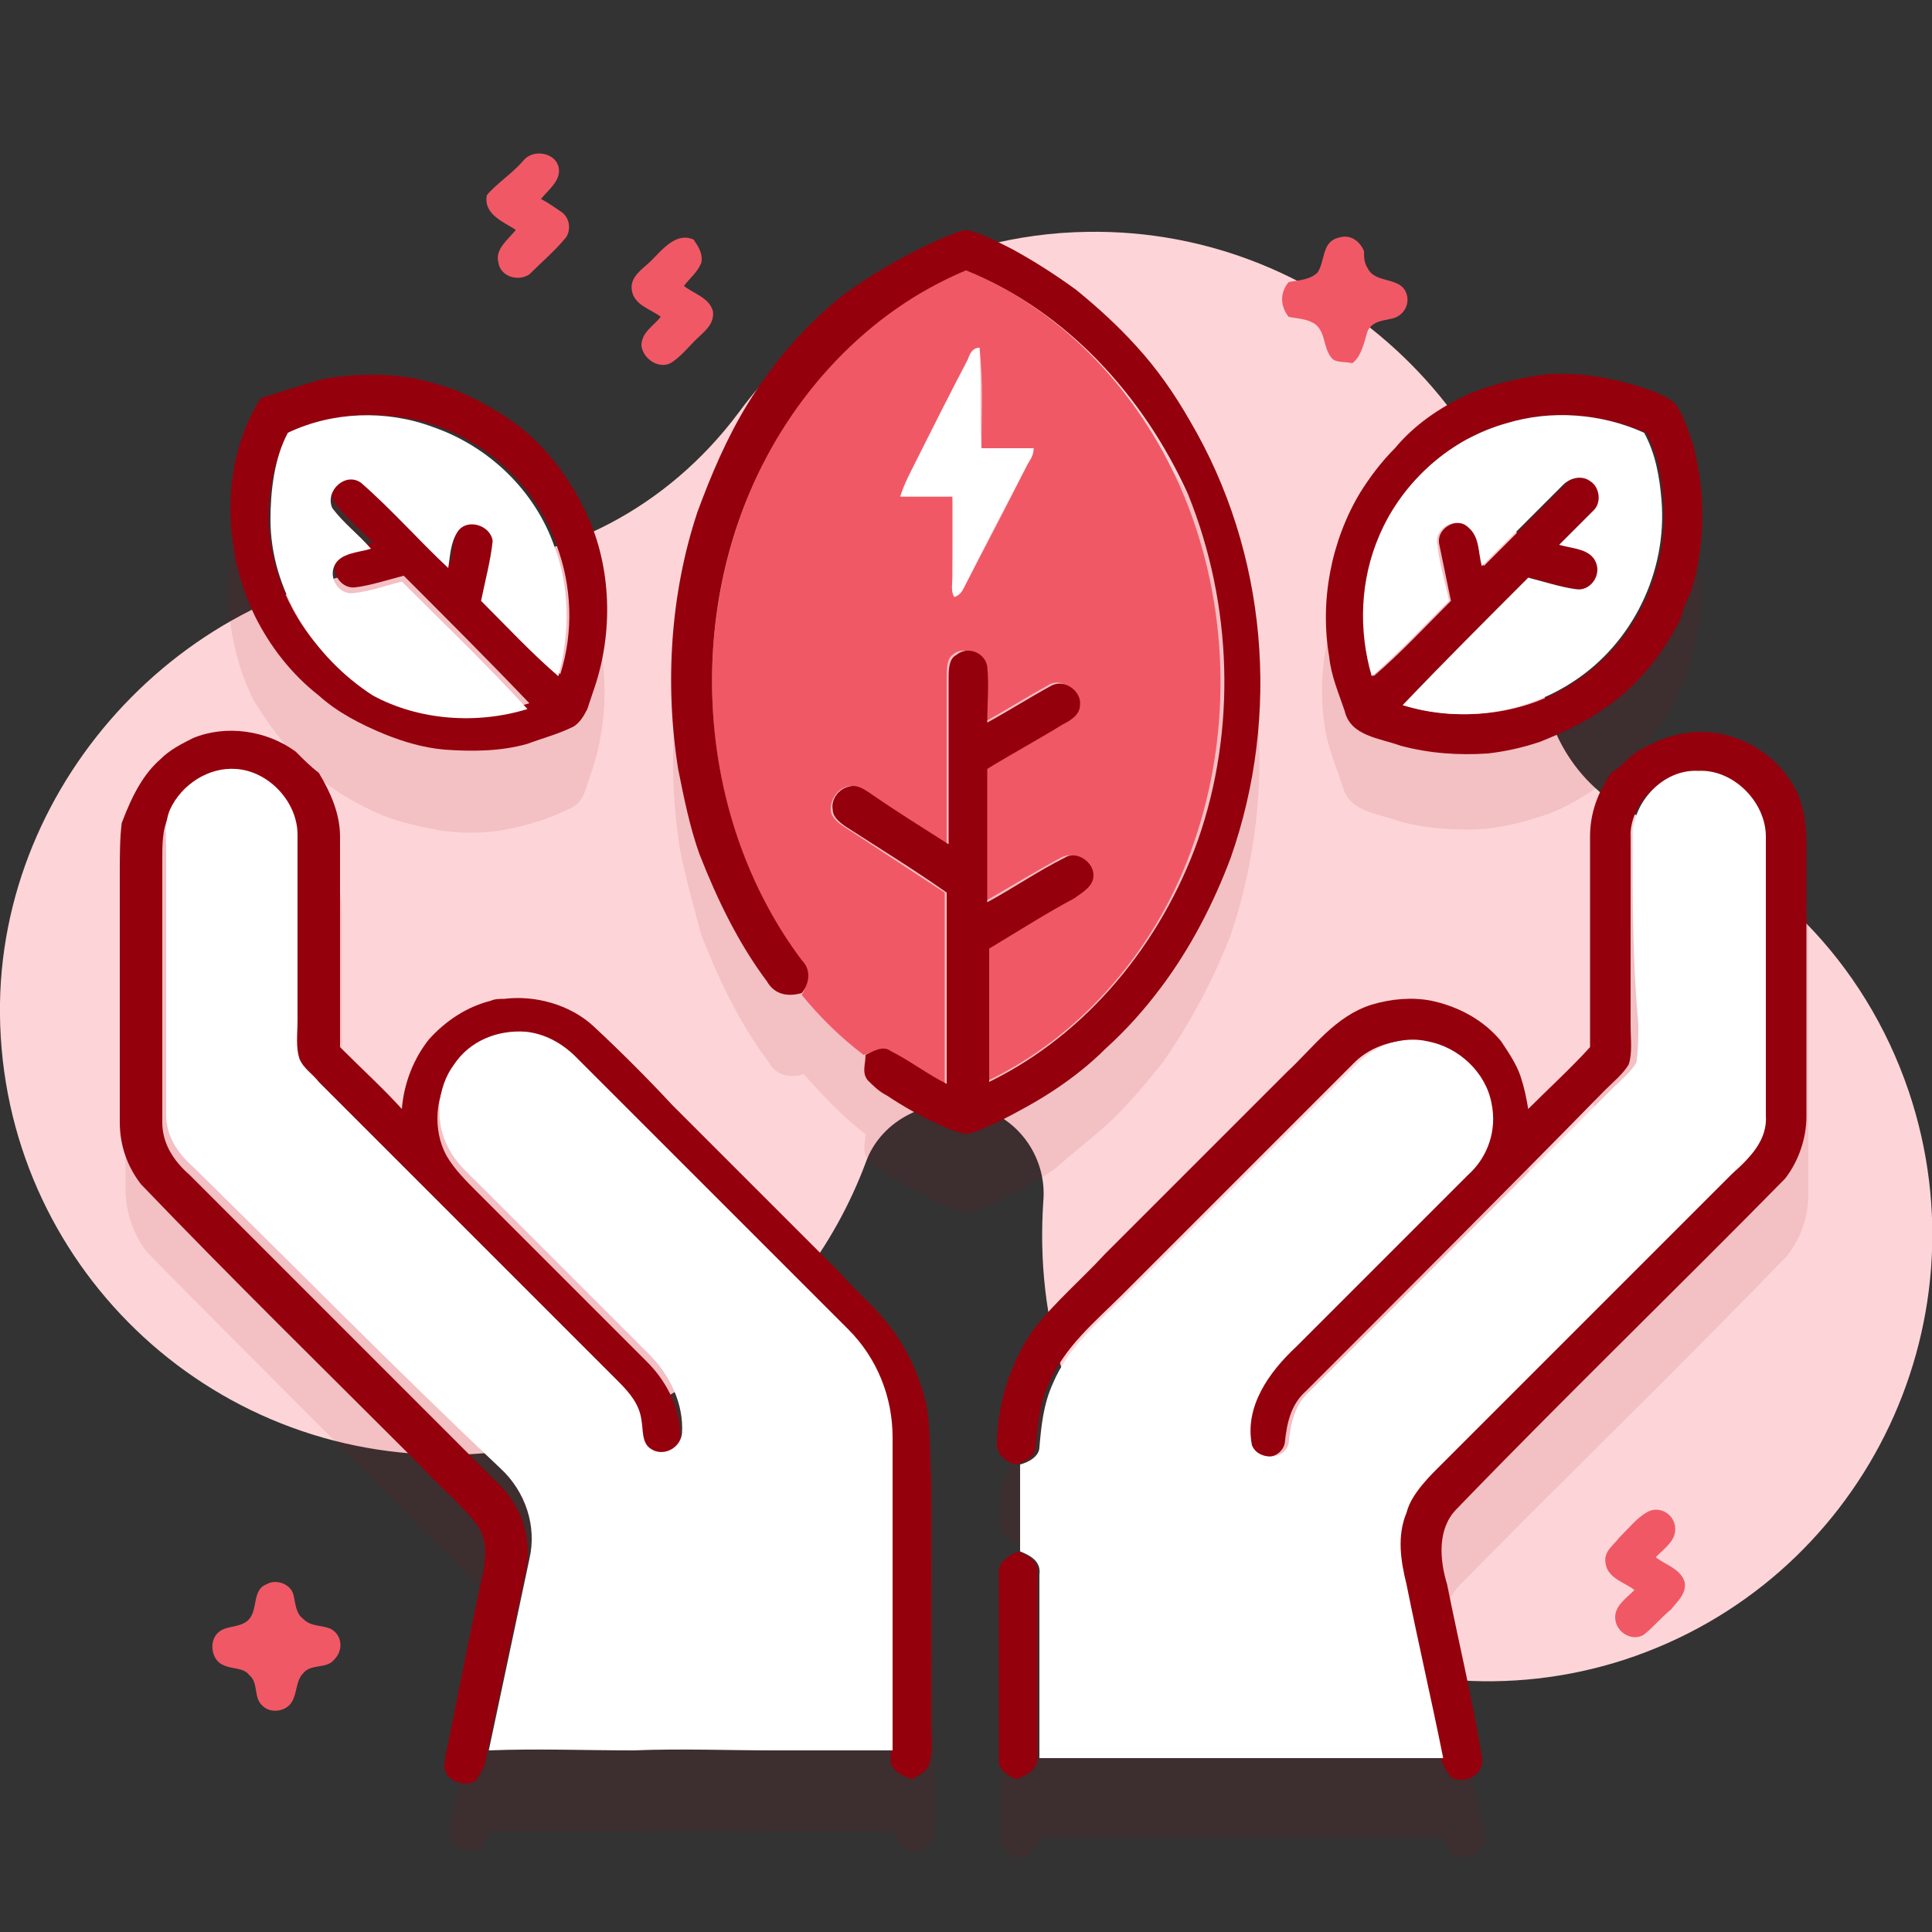<?xml version="1.0" encoding="UTF-8"?> <!-- Generator: Adobe Illustrator 21.0.1, SVG Export Plug-In . SVG Version: 6.00 Build 0) --> <svg xmlns="http://www.w3.org/2000/svg" xmlns:xlink="http://www.w3.org/1999/xlink" id="Capa_1" x="0px" y="0px" viewBox="0 0 100 100" style="enable-background:new 0 0 100 100;" xml:space="preserve"><rect x="0" y="0" width="100" height="100" fill="#333333" stroke="none"/> <style type="text/css"> .st0{fill:#FDD5D8;} .st1{opacity:0.1;enable-background:new ;} .st2{fill:#94010D;} .st3{fill:#F15865;} .st4{fill:#FFFFFF;} </style> <path class="st0" d="M98.8,56.5c-2.3-6.8-7.4-11.8-13.6-14.1c-3.2-1.2-5.3-4.3-5.4-7.7c0-0.1,0-0.2,0-0.2 C79.4,21.9,68.9,11.8,56.3,12c-7.4,0.1-14,3.8-18.1,9.4c-3.6,4.8-9.1,7.8-15.1,7.8c-0.2,0-0.4,0-0.5,0C10.4,29.4,0.2,39.8,0,51.9 c-0.2,12.9,10.2,23.4,23.1,23.4c10,0,18.4-6.3,21.7-15.1c0.8-2.3,3.4-3.5,5.7-2.9h0.1c2.2,0.6,3.6,2.7,3.4,4.9 c-0.2,3,0.1,6.1,1.1,9.1c4,11.9,17,18.5,29,14.6C96.3,81.9,102.9,68.7,98.8,56.5L98.8,56.5z"></path> <g class="st1"> <path class="st2" d="M57.2,58.3c1.1-1,2-2.1,2.9-3.2c1.5-2.1,2.7-4.4,3.6-6.7c2.5-7.4,1.9-15.9-2.1-22.6c-0.8-1.4-1.8-2.7-2.8-3.9 c-0.9-1-2-2-3.1-2.9c-1-0.8-2.1-1.5-3.3-2.1c-0.8-0.4-1.6-0.8-2.4-1c-0.5,0.1-1,0.3-1.4,0.5c-1.8,0.8-3.4,1.8-4.9,3.1 c-1.9,1.6-3.5,3.5-4.9,5.6c-1.1,1.7-2,3.6-2.6,5.6c-1.4,4.3-1.7,8.9-1,13.3c0.3,1.5,0.7,2.9,1.1,4.4c0.9,2.3,2,4.6,3.5,6.6 c0.4,0.7,1.1,0.8,1.8,0.6c1,1.1,2,2.2,3.2,3.1c0,0.4-0.2,0.9,0.1,1.3c0.3,0.3,0.7,0.5,1,0.8c0.9,0.5,1.8,1,2.7,1.5 c0.5,0.2,0.9,0.4,1.4,0.5c0.6-0.1,1.1-0.4,1.6-0.6c1-0.5,2-1,3-1.7C55.5,59.7,56.4,59,57.2,58.3z"></path> <path class="st2" d="M16.4,40.2c1,0.8,2.2,1.5,3.4,2c1,0.4,2,0.6,3.1,0.8c1.5,0.2,2.9,0.1,4.3-0.3c0.8-0.2,1.6-0.5,2.4-0.9 c0.4-0.2,0.6-0.6,0.7-0.9c0.1-0.3,0.2-0.6,0.3-0.9c1-2.9,0.9-6.1-0.2-8.9c-0.7-1.6-1.7-3.1-3-4.3c-1.1-1-2.5-1.9-3.9-2.4 c-0.9-0.3-1.8-0.6-2.7-0.7c-1.4-0.2-2.7-0.1-4.1,0.1c-1.2,0.2-2.3,0.6-3.3,1.1c-2.1,3.4-2,7.8-0.3,11.3 C14,37.7,15.1,39.1,16.4,40.2z"></path> <path class="st2" d="M69.5,40.7c0.3,1.3,1.8,1.4,2.9,1.8c1.4,0.4,3,0.5,4.5,0.4c0.9-0.1,1.8-0.3,2.7-0.6c1.1-0.3,2.1-0.9,3-1.5 c1.9-1.2,3.3-3,4.3-4.9c0.2-0.4,0.4-0.8,0.5-1.3c0.8-2.5,0.9-5.2,0.1-7.8c-0.2-0.6-0.4-1.2-0.7-1.7c-0.2-0.5-0.8-0.7-1.2-0.9 c-1.9-0.7-3.9-1.1-5.9-0.9c-1.3,0.1-2.6,0.4-3.8,1c-1.5,0.6-2.8,1.5-3.9,2.7c-0.7,0.7-1.3,1.5-1.8,2.3c-1.5,2.5-2.1,5.6-1.6,8.5 C68.8,38.9,69.2,39.8,69.5,40.7z"></path> <path class="st2" d="M48.3,80.5c0-1.4,0.1-2.8-0.3-4.1c-0.4-1.6-1.2-3.1-2.3-4.4c-0.7-0.8-1.5-1.5-2.2-2.3 c-1.7-1.7-3.4-3.4-5.1-5.1c-1.2-1.2-2.3-2.3-3.5-3.5c-1.4-1.4-2.7-2.8-4.1-4.1c-1.3-1.1-3-1.5-4.6-1.4c-0.2,0-0.5,0.1-0.7,0.1 c-1.3,0.3-2.4,1-3.2,2c-0.8,1-1.3,2.3-1.4,3.6c-1.1-1.1-2.2-2.1-3.2-3.2c0-3.6,0-7.3,0-10.9c0-1.2-0.4-2.3-1.1-3.3 c-0.4-0.4-0.7-0.8-1.2-1.1c-1.5-1.1-3.6-1.4-5.3-0.7c-0.6,0.3-1.2,0.6-1.7,1.1C7.5,44,6.9,45,6.6,46.1c-0.2,0.9-0.1,1.7-0.1,2.6 c0,4.3,0,8.6,0,12.9c0,1.1,0.4,2.3,1.1,3.2c4.7,4.8,9.6,9.6,14.3,14.4c1,1,2.1,2,3,3.1c0.8,1,0.5,2.4,0.2,3.5c-0.5,2.5-1,5-1.5,7.4 c-0.1,0.6-0.3,1.2-0.3,1.8c0.1,0.7,1,1,1.6,0.7c0.2-0.3,0.4-0.6,0.5-0.9c2.5,0,5,0,7.5,0c2.4-0.1,4.9,0,7.3,0c2,0,4.1,0,6.1,0 l0,0.2c0.2,0.5,0.6,0.8,1.1,0.9c0.3-0.2,0.8-0.4,0.9-0.8c0.1-0.7,0-1.3,0.1-2C48.3,89,48.3,84.8,48.3,80.5z"></path> <path class="st2" d="M93.1,45.2c-0.9-2.1-3.2-3.5-5.5-3.3c-1.1,0.1-2.1,0.5-3,1.1c-0.4,0.3-0.7,0.7-1,1.1c-0.7,1-1.1,2.1-1.1,3.3 c0,3.5,0,6.9,0,10.4c0,0.1,0,0.4,0,0.5c-1,1.1-2.1,2.2-3.2,3.2c-0.1-0.6-0.2-1.2-0.4-1.7c-0.3-0.7-0.6-1.3-1-1.8 c-0.9-1.1-2.2-1.8-3.6-2.1c-1-0.2-2.1-0.1-3.1,0.2c-1.8,0.6-3,2.2-4.4,3.5c-1.6,1.6-3.3,3.3-4.9,4.9c-0.8,0.8-1.6,1.6-2.4,2.4 c-0.7,0.7-1.4,1.4-2.1,2.1c-1.2,1.3-2.6,2.5-3.7,3.9c-1.3,1.7-2,3.8-1.9,6c0,0.6,0.5,0.9,1,1c0,1.5,0,3,0,4.5 c-0.5,0.2-1.1,0.6-1,1.2c0,3.2,0,6.3,0,9.5c0,0.6,0.5,0.9,0.9,1.1c0.5-0.2,1.1-0.5,1.1-1.1c0.5,0,0.9,0,1.4,0c6.5,0,13,0,19.5,0 c0.1,0.3,0.3,0.6,0.5,0.9c0.8,0.4,1.8-0.2,1.6-1.1c-0.6-3-1.2-5.9-1.8-8.9c-0.4-1.3-0.5-2.8,0.5-3.9c5.6-5.7,11.4-11.3,17-17.1 c0.7-0.9,1.1-2,1.1-3.2c0-4.7,0-9.4,0-14.2C93.5,46.7,93.3,45.9,93.1,45.2z"></path> </g> <g> <g id="_x23_6583feff"> <path class="st3" d="M27.1,8.3c0.5-0.6,1.6-0.4,1.8,0.3c0.2,0.7-0.5,1.2-0.9,1.7c0.4,0.2,0.8,0.5,1.1,0.7c0.4,0.3,0.5,1,0.1,1.4 c-0.5,0.6-1.2,1.2-1.8,1.8c-0.6,0.4-1.5,0.1-1.6-0.6c-0.2-0.7,0.5-1.2,0.9-1.7c-0.6-0.4-1.7-0.8-1.5-1.8C25.7,9.5,26.5,9,27.1,8.3 z"></path> <path class="st3" d="M33.7,13.5c0.6-0.6,1.3-1.5,2.2-1.1c0.2,0.3,0.5,0.7,0.4,1.2c-0.2,0.5-0.6,0.8-0.9,1.2 c0.5,0.4,1.3,0.6,1.5,1.3c0.1,0.7-0.5,1.1-0.9,1.5c-0.4,0.4-0.8,0.9-1.3,1.2c-0.6,0.3-1.4-0.2-1.5-0.9c0-0.7,0.6-1,1-1.5 c-0.5-0.4-1.4-0.6-1.5-1.4C32.6,14.3,33.3,13.9,33.7,13.5z"></path> <path class="st3" d="M68.2,14.1c0.4-0.6,0.2-1.6,1.1-1.8c0.6-0.2,1.1,0.2,1.3,0.7c0,0.3,0,0.6,0.2,0.9c0.4,0.8,1.7,0.4,2,1.3 c0.2,0.6-0.2,1.2-0.8,1.3c-0.4,0.1-0.9,0.1-1.2,0.6c-0.2,0.6-0.3,1.3-0.8,1.7c-0.4-0.1-0.9,0-1.1-0.3c-0.4-0.5-0.3-1.3-0.8-1.7 c-0.4-0.3-0.9-0.3-1.4-0.4c-0.4-0.5-0.5-1.2,0-1.8C67.2,14.5,67.8,14.5,68.2,14.1z"></path> <path class="st3" d="M38.8,25.5c2.1-5.1,6.1-9.5,11.2-11.5c5.2,2.1,9.2,6.6,11.3,11.7c2.3,5.6,2.5,12.1,0.5,17.9 C60,48.9,56.1,53.6,51,56c0-2.3,0-4.6,0-6.9c1.5-0.8,2.9-1.7,4.4-2.6c0.4-0.3,1-0.6,1-1.2c0.1-0.7-0.8-1.3-1.5-0.9 c-1.3,0.7-2.6,1.5-4,2.3c0-2.3,0-4.6,0-6.9c1.3-0.8,2.6-1.5,3.9-2.3c0.4-0.2,0.8-0.5,0.9-1c0.1-0.8-0.8-1.5-1.5-1 c-1.1,0.6-2.2,1.3-3.3,1.9c0-1,0.1-2,0-2.9c-0.1-0.7-1.1-1.1-1.6-0.6C49,34.1,49,34.7,49,35.1c0,2.9,0,5.7,0,8.6 c-1.3-0.9-2.6-1.7-4-2.6c-0.3-0.2-0.7-0.5-1.1-0.4c-0.5,0.1-0.9,0.6-0.9,1.2c0,0.4,0.4,0.7,0.7,0.9c1.7,1.1,3.5,2.3,5.2,3.4 c0,3.3,0,6.6,0,9.9c-1-0.5-1.9-1.1-2.9-1.7c-0.4-0.3-0.9,0.1-1.3,0.2c-1.2-0.9-2.3-2-3.2-3.1c0.3-0.5,0.4-1.2,0-1.7 C36.4,42.9,35.5,33.4,38.8,25.5 M50.1,18.6c-0.9,1.8-1.8,3.5-2.7,5.3c-0.3,0.6-0.6,1.1-0.8,1.8c0.9,0,1.8,0,2.7,0 c0.1,1.4,0,2.8,0,4.2c0,0.3-0.1,0.7,0.1,1c0.2-0.1,0.4-0.3,0.5-0.5c1.1-2.1,2.2-4.2,3.3-6.4c0.1-0.2,0.2-0.5,0.3-0.8 c-0.9,0-1.8,0-2.7,0c0-1.7,0.1-3.4-0.1-5.2C50.3,18,50.2,18.3,50.1,18.6z"></path> <path class="st3" d="M85.2,78.3c0.6-0.4,1.4,0,1.5,0.7c0.1,0.7-0.5,1.1-1,1.6c0.5,0.4,1.3,0.6,1.5,1.3c0.1,0.6-0.4,1-0.7,1.4 c-0.5,0.4-0.9,0.9-1.4,1.3c-0.6,0.4-1.5-0.1-1.5-0.9c0-0.6,0.6-1,1-1.4c-0.5-0.4-1.4-0.6-1.5-1.4c-0.1-0.6,0.4-0.9,0.7-1.3 C84.3,79.1,84.7,78.6,85.2,78.3z"></path> <path class="st3" d="M13.8,82c0.5-0.3,1.3,0,1.4,0.6c0.1,0.4,0.1,0.9,0.5,1.2c0.4,0.4,0.9,0.3,1.4,0.5c0.6,0.3,0.7,1.1,0.2,1.6 c-0.4,0.5-1.2,0.2-1.6,0.7c-0.4,0.4-0.3,1-0.6,1.5c-0.3,0.5-1.1,0.6-1.5,0.2c-0.5-0.4-0.2-1.2-0.7-1.6c-0.3-0.4-0.9-0.3-1.3-0.5 c-0.6-0.2-0.8-1.1-0.4-1.6c0.4-0.5,1.1-0.3,1.6-0.7C13.4,83.4,13,82.3,13.8,82z"></path> </g> <g id="_x23_2626bcff"> <path class="st2" d="M48.6,12.4c0.5-0.2,0.9-0.4,1.4-0.5c0.9,0.2,1.6,0.6,2.4,1c1.1,0.6,2.2,1.3,3.3,2.1c1.1,0.9,2.1,1.8,3.1,2.9 c1.1,1.2,2,2.5,2.8,3.9c4,6.8,4.7,15.2,2.1,22.6c-0.9,2.4-2.1,4.7-3.6,6.7c-0.9,1.2-1.8,2.2-2.9,3.2c-0.8,0.8-1.7,1.5-2.6,2.1 c-0.9,0.6-2,1.2-3,1.7c-0.5,0.2-1,0.5-1.6,0.6c-0.5-0.1-1-0.3-1.4-0.5c-0.9-0.4-1.8-0.9-2.7-1.5c-0.4-0.2-0.7-0.5-1-0.8 c-0.3-0.4-0.1-0.8-0.1-1.3c0.4-0.2,0.9-0.5,1.3-0.2c1,0.5,1.9,1.2,2.9,1.7c0-3.3,0-6.6,0-9.9c-1.7-1.2-3.5-2.3-5.2-3.4 c-0.3-0.2-0.7-0.5-0.7-0.9c-0.1-0.5,0.3-1.1,0.9-1.2c0.4-0.1,0.8,0.2,1.1,0.4c1.3,0.9,2.6,1.7,4,2.6c0-2.9,0-5.7,0-8.6 c0-0.4,0-1,0.4-1.2c0.6-0.5,1.5-0.1,1.6,0.6c0.1,1,0,1.9,0,2.9c1.1-0.6,2.2-1.3,3.3-1.9c0.7-0.4,1.6,0.3,1.5,1 c0,0.5-0.5,0.8-0.9,1c-1.3,0.8-2.6,1.5-3.9,2.3c0,2.3,0,4.6,0,6.9c1.3-0.7,2.6-1.6,4-2.3c0.6-0.4,1.5,0.2,1.5,0.9 c0,0.6-0.6,0.9-1,1.2c-1.5,0.8-2.9,1.7-4.4,2.6c0,2.3,0,4.6,0,6.9c5.1-2.5,8.9-7.2,10.8-12.5c2-5.7,1.8-12.2-0.5-17.9 C59.2,20.5,55.2,16.1,50,14c-5.1,2.1-9.1,6.5-11.2,11.5c-3.3,7.8-2.4,17.4,2.7,24.2c0.5,0.5,0.4,1.2,0,1.7 c-0.7,0.2-1.4,0.1-1.8-0.6c-1.5-2-2.6-4.3-3.5-6.6c-0.5-1.4-0.8-2.9-1.1-4.4c-0.7-4.4-0.4-9.1,1-13.3c0.7-1.9,1.5-3.8,2.6-5.6 c1.3-2.1,2.9-4,4.9-5.6C45.1,14.2,46.8,13.2,48.6,12.4z"></path> <path class="st2" d="M16.8,19.6c1.3-0.2,2.7-0.3,4.1-0.1c0.9,0.1,1.8,0.4,2.7,0.7c1.4,0.6,2.8,1.4,3.9,2.4c1.3,1.2,2.3,2.7,3,4.3 c1.2,2.8,1.2,6.1,0.2,8.9c-0.1,0.3-0.2,0.6-0.3,0.9c-0.2,0.4-0.4,0.7-0.7,0.9c-0.8,0.4-1.6,0.6-2.4,0.9c-1.4,0.4-2.9,0.4-4.3,0.3 c-1.1-0.1-2.1-0.4-3.1-0.8c-1.2-0.5-2.4-1.1-3.4-2c-1.4-1.1-2.5-2.5-3.3-4.1c-1.7-3.5-1.8-8,0.3-11.3 C14.5,20.3,15.7,19.9,16.8,19.6 M14.9,22.4c-0.7,1.4-1,3-1,4.5c0.1,3.6,2.2,7.2,5.5,8.8c2.4,1.3,5.4,1.5,8,0.7 c-2.1-2.2-4.3-4.4-6.5-6.6c-0.8,0.2-1.7,0.5-2.5,0.6c-0.7,0.1-1.3-0.7-1-1.4c0.3-0.7,1.2-0.7,1.9-0.9c-0.6-0.7-1.4-1.3-2-2.1 c-0.5-0.9,0.7-1.9,1.5-1.3c1.5,1.4,2.9,3,4.5,4.4c0.2-0.6,0.1-1.4,0.5-1.9c0.5-0.7,1.7-0.3,1.8,0.5C25.5,29,25.1,30,25,31 c1.3,1.3,2.6,2.7,4,3.9c0.7-2.2,0.6-4.6-0.2-6.7c-1-2.9-3.4-5.2-6.3-6.2C20,21.2,17.3,21.3,14.9,22.4z"></path> <path class="st2" d="M76,20.4c1.2-0.5,2.5-0.8,3.8-1c2-0.2,4,0.2,5.9,0.9c0.4,0.2,1,0.4,1.2,0.9c0.3,0.5,0.5,1.1,0.7,1.7 c0.7,2.5,0.7,5.3-0.1,7.8c-0.2,0.4-0.4,0.8-0.5,1.3c-1,2-2.4,3.7-4.3,4.9c-0.9,0.6-2,1.1-3,1.5c-0.9,0.3-1.8,0.5-2.7,0.6 c-1.5,0.1-3,0-4.5-0.4c-1.1-0.4-2.6-0.5-2.9-1.8c-0.3-0.9-0.7-1.8-0.8-2.8c-0.5-2.9,0.1-6,1.6-8.5c0.5-0.8,1.1-1.6,1.8-2.3 C73.2,22,74.5,21.1,76,20.4 M78,21.9c-2.9,0.8-5.4,3-6.5,5.8c-1,2.3-1.1,4.9-0.4,7.3c1.4-1.2,2.7-2.6,4-3.9 c-0.2-1-0.4-1.9-0.6-2.9c-0.2-0.9,1-1.5,1.6-0.9c0.5,0.5,0.5,1.4,0.7,2c1.4-1.4,2.8-2.8,4.2-4.2c0.3-0.4,0.9-0.5,1.4-0.2 c0.5,0.3,0.6,1.1,0.2,1.5c-0.6,0.6-1.2,1.2-1.8,1.8c0.6,0.2,1.6,0.2,1.9,0.9c0.3,0.7-0.3,1.5-1,1.4c-0.9-0.1-1.7-0.4-2.5-0.6 c-2.2,2.2-4.4,4.3-6.5,6.6c2.9,0.9,6.3,0.5,8.8-1.2c3.1-2,4.9-5.7,4.6-9.4c-0.1-1.2-0.3-2.4-0.9-3.5C82.9,21.4,80.3,21.2,78,21.9z "></path> <path class="st2" d="M10,38.2c1.7-0.7,3.8-0.4,5.3,0.7c0.4,0.4,0.8,0.8,1.2,1.1c0.6,1,1.1,2.1,1.1,3.3c0,3.6,0,7.3,0,10.9 c1.1,1.1,2.2,2.1,3.2,3.2c0.1-1.3,0.6-2.6,1.4-3.6c0.9-1,2-1.7,3.2-2c0.2-0.1,0.5-0.1,0.7-0.1c1.6-0.2,3.4,0.3,4.6,1.4 c1.4,1.3,2.8,2.7,4.1,4.1c1.2,1.2,2.3,2.3,3.5,3.5c1.7,1.7,3.4,3.4,5.1,5.1c0.7,0.8,1.5,1.5,2.2,2.3c1.1,1.2,1.9,2.8,2.3,4.4 c0.3,1.3,0.2,2.7,0.3,4.1c0,4.2,0,8.5,0,12.7c0,0.7,0.1,1.3-0.1,2c-0.1,0.4-0.6,0.6-0.9,0.8c-0.5-0.2-1-0.4-1.1-0.9l0-0.2 c0-5.4,0-10.8,0-16.2c0-2.1-0.8-4.1-2.3-5.6c-4.7-4.7-9.4-9.4-14.1-14.1c-0.7-0.7-1.6-1.2-2.6-1.3c-1.4-0.1-2.8,0.5-3.7,1.7 c-0.9,1.2-1,3-0.3,4.3c0.4,0.7,1,1.3,1.6,1.9c2.9,2.9,5.9,5.9,8.8,8.8c1.1,1.1,1.8,2.6,1.7,4.1c0,0.7-1,1.2-1.6,0.8 c-0.5-0.3-0.4-1-0.5-1.5c-0.1-0.8-0.6-1.5-1.2-2c-5.2-5.2-10.3-10.3-15.5-15.5c-0.4-0.4-0.8-0.7-1-1.2c-0.1-0.7-0.1-1.4-0.1-2 c0-3.2,0-6.4,0-9.6c0-1.7-1.5-3.3-3.2-3.4c-1.4-0.1-2.9,0.7-3.4,2.1c-0.3,0.7-0.3,1.4-0.3,2.2c0,4.5,0,9,0,13.6 c0,1.1,0.6,2,1.4,2.7c5.3,5.3,10.6,10.6,15.9,15.9c1.3,1.2,1.9,3,1.5,4.7c-0.7,3.3-1.4,6.6-2.1,9.9c-0.1,0.3-0.3,0.6-0.5,0.9 c-0.6,0.3-1.5,0-1.6-0.7c0-0.6,0.2-1.2,0.3-1.8c0.5-2.5,1-5,1.5-7.4c0.3-1.2,0.6-2.5-0.2-3.5c-0.9-1.1-2-2-3-3.1 c-4.8-4.8-9.6-9.5-14.3-14.4c-0.7-0.9-1.1-2-1.1-3.2c0-4.3,0-8.6,0-12.9c0-0.9,0-1.8,0.1-2.6C6.9,41,7.5,40,8.3,39.3 C8.8,38.8,9.4,38.5,10,38.2z"></path> <path class="st2" d="M84.6,39c0.9-0.6,1.9-1,3-1.1c2.3-0.2,4.6,1.2,5.5,3.3c0.3,0.8,0.4,1.6,0.4,2.4c0,4.7,0,9.4,0,14.2 c0,1.1-0.4,2.3-1.1,3.2c-5.6,5.7-11.4,11.3-17,17.1c-1,1-0.9,2.6-0.5,3.9c0.6,3,1.3,5.9,1.8,8.9c0.2,0.9-0.8,1.5-1.6,1.1 c-0.2-0.3-0.4-0.6-0.5-0.9c-0.6-3-1.2-6-1.9-9c-0.3-1.2-0.4-2.5,0-3.7c0.4-1.1,1.2-1.9,2-2.7c5-5,9.9-9.9,14.9-14.9 c0.9-0.8,1.8-1.7,1.7-3c0-4.8,0-9.6,0-14.4c0-1.8-1.6-3.5-3.5-3.4c-1.8,0-3.5,1.6-3.4,3.4c0,3.2,0,6.4,0,9.7c0,0.7,0.1,1.4-0.1,2 c-0.3,0.5-0.8,0.9-1.2,1.3C78.1,61.5,72.8,66.8,67.6,72c-0.8,0.7-1,1.7-1.1,2.7c-0.2,0.9-1.6,1-1.9,0.1c-0.4-2,0.9-3.9,2.3-5.1 c3-3,6-6,8.9-8.9c1-0.9,1.5-2.4,1.2-3.7c-0.3-1.6-1.7-3-3.3-3.2c-1.3-0.2-2.7,0.2-3.6,1.1c-4,4-8,8-12,12c-1.4,1.4-3,2.7-3.8,4.6 c-0.5,1-0.6,2.2-0.7,3.3c0,0.5-0.6,0.8-1,0.9c-0.5-0.1-1-0.5-1-1c0-2.1,0.7-4.3,1.9-6c1.1-1.4,2.5-2.6,3.7-3.9 c0.7-0.7,1.4-1.4,2.1-2.1c0.8-0.8,1.6-1.6,2.4-2.4c1.6-1.6,3.3-3.3,4.9-4.9c1.4-1.3,2.5-2.9,4.4-3.5c1-0.3,2.1-0.4,3.1-0.2 c1.4,0.3,2.7,1,3.6,2.1c0.4,0.6,0.8,1.2,1,1.8c0.2,0.6,0.3,1.1,0.4,1.7c1.1-1.1,2.2-2.1,3.2-3.2c0-0.1,0-0.4,0-0.5 c0-3.5,0-6.9,0-10.4c0-1.2,0.4-2.3,1.1-3.3C83.9,39.7,84.2,39.3,84.6,39z"></path> <path class="st2" d="M51.7,81.5c-0.1-0.6,0.5-1,1-1.2c0.5,0.2,1.1,0.5,1,1.2c0,3.2,0,6.3,0,9.5c0,0.6-0.6,0.9-1.1,1.1 c-0.4-0.2-1-0.5-0.9-1.1C51.7,87.8,51.7,84.6,51.7,81.5z"></path> </g> <g id="_x23_ffffffff"> <path class="st4" d="M50.1,18.6c0.1-0.3,0.3-0.6,0.6-0.6c0.1,1.7,0,3.4,0.1,5.2c0.9,0,1.8,0,2.7,0c0,0.3-0.1,0.5-0.3,0.8 c-1.1,2.1-2.2,4.2-3.3,6.4c-0.1,0.2-0.2,0.4-0.5,0.5c-0.2-0.3-0.1-0.7-0.1-1c0-1.4,0-2.8,0-4.2c-0.9,0-1.8,0-2.7,0 c0.2-0.6,0.5-1.2,0.8-1.8C48.3,22.1,49.2,20.3,50.1,18.6z"></path> <path class="st4" d="M14.9,22.4c2.3-1.1,5.1-1.2,7.5-0.3c2.9,1,5.3,3.3,6.3,6.2c0.8,2.1,0.8,4.5,0.2,6.7c-1.4-1.2-2.7-2.6-4-3.9 c0.2-1,0.5-2.1,0.6-3.1c-0.1-0.8-1.3-1.2-1.8-0.5c-0.4,0.6-0.4,1.3-0.5,1.9c-1.5-1.4-2.9-3-4.5-4.4c-0.8-0.6-1.9,0.4-1.5,1.3 c0.6,0.8,1.3,1.3,2,2.1c-0.6,0.2-1.6,0.2-1.9,0.9c-0.3,0.7,0.3,1.5,1,1.4c0.9-0.1,1.7-0.4,2.5-0.6c2.2,2.2,4.4,4.3,6.5,6.6 c-2.6,0.8-5.6,0.6-8-0.7C16.2,34,14,30.5,14,26.9C14,25.4,14.2,23.7,14.9,22.4z"></path> <path class="st4" d="M78,21.9c2.3-0.7,4.9-0.5,7.1,0.5c0.6,1.1,0.8,2.3,0.9,3.5c0.3,3.7-1.5,7.4-4.6,9.4c-2.6,1.7-5.9,2.1-8.8,1.2 c2.1-2.2,4.3-4.4,6.5-6.6c0.8,0.2,1.7,0.5,2.5,0.6c0.7,0.1,1.3-0.7,1-1.4c-0.3-0.7-1.2-0.7-1.9-0.9c0.6-0.6,1.2-1.2,1.8-1.8 c0.4-0.4,0.3-1.2-0.2-1.5c-0.4-0.3-1-0.2-1.4,0.2c-1.4,1.4-2.8,2.8-4.2,4.2c-0.2-0.7-0.1-1.5-0.7-2c-0.6-0.6-1.8,0-1.6,0.9 c0.1,1,0.4,1.9,0.6,2.9c-1.3,1.3-2.6,2.7-4,3.9c-0.7-2.4-0.6-5,0.4-7.3C72.6,24.9,75.1,22.7,78,21.9z"></path> <path class="st4" d="M8.8,41.9c0.6-1.3,2-2.2,3.4-2.1c1.7,0.1,3.2,1.7,3.2,3.4c0,3.2,0,6.4,0,9.6c0,0.7-0.1,1.4,0.1,2 c0.2,0.5,0.7,0.8,1,1.2c5.2,5.2,10.3,10.3,15.5,15.5c0.6,0.6,1.1,1.2,1.2,2c0.1,0.5,0,1.2,0.5,1.5c0.6,0.4,1.5,0,1.6-0.8 c0.1-1.5-0.6-3-1.7-4.1c-2.9-2.9-5.9-5.9-8.8-8.8c-0.6-0.6-1.2-1.1-1.6-1.9c-0.7-1.3-0.6-3.1,0.3-4.3c0.8-1.2,2.2-1.8,3.7-1.7 c1,0.1,1.9,0.6,2.6,1.3c4.7,4.7,9.4,9.4,14.1,14.1c1.5,1.5,2.3,3.5,2.3,5.6c0,5.4,0,10.8,0,16.2c-2,0-4.1,0-6.1,0 c-2.4,0-4.9-0.1-7.3,0c-2.5,0-5-0.1-7.5,0c0.7-3.3,1.4-6.6,2.1-9.9c0.4-1.7-0.2-3.5-1.5-4.7C20.6,71,15.3,65.6,10,60.4 c-0.8-0.7-1.4-1.6-1.4-2.7c0-4.5,0-9,0-13.6C8.6,43.4,8.5,42.6,8.8,41.9z"></path> <path class="st4" d="M84.5,43.3c0-1.8,1.6-3.5,3.4-3.4c1.8-0.1,3.5,1.6,3.5,3.4c0,4.8,0,9.6,0,14.4c0.1,1.3-0.8,2.2-1.7,3 c-5,5-9.9,9.9-14.9,14.9c-0.8,0.8-1.7,1.6-2,2.7c-0.5,1.2-0.3,2.5,0,3.7c0.6,3,1.3,6,1.9,9c-6.5,0-13,0-19.5,0c-0.5,0-0.9,0-1.4,0 c0-3.2,0-6.3,0-9.5c0.1-0.7-0.5-1-1-1.2c0-1.5,0-3,0-4.5c0.4-0.1,1-0.4,1-0.9c0.1-1.1,0.2-2.2,0.7-3.3c0.8-1.9,2.4-3.2,3.8-4.6 c4-4,8-8,12-12c0.9-0.9,2.3-1.4,3.6-1.1c1.6,0.3,3,1.6,3.3,3.2c0.3,1.4-0.2,2.8-1.2,3.7c-3,3-6,6-8.9,8.9 c-1.4,1.3-2.7,3.1-2.3,5.1c0.3,0.8,1.7,0.8,1.9-0.1c0.1-1,0.3-2,1.1-2.7c5.2-5.2,10.5-10.5,15.7-15.7c0.4-0.4,0.9-0.8,1.2-1.3 c0.1-0.7,0.1-1.4,0.1-2C84.5,49.7,84.5,46.5,84.5,43.3z"></path> </g> </g> </svg> 